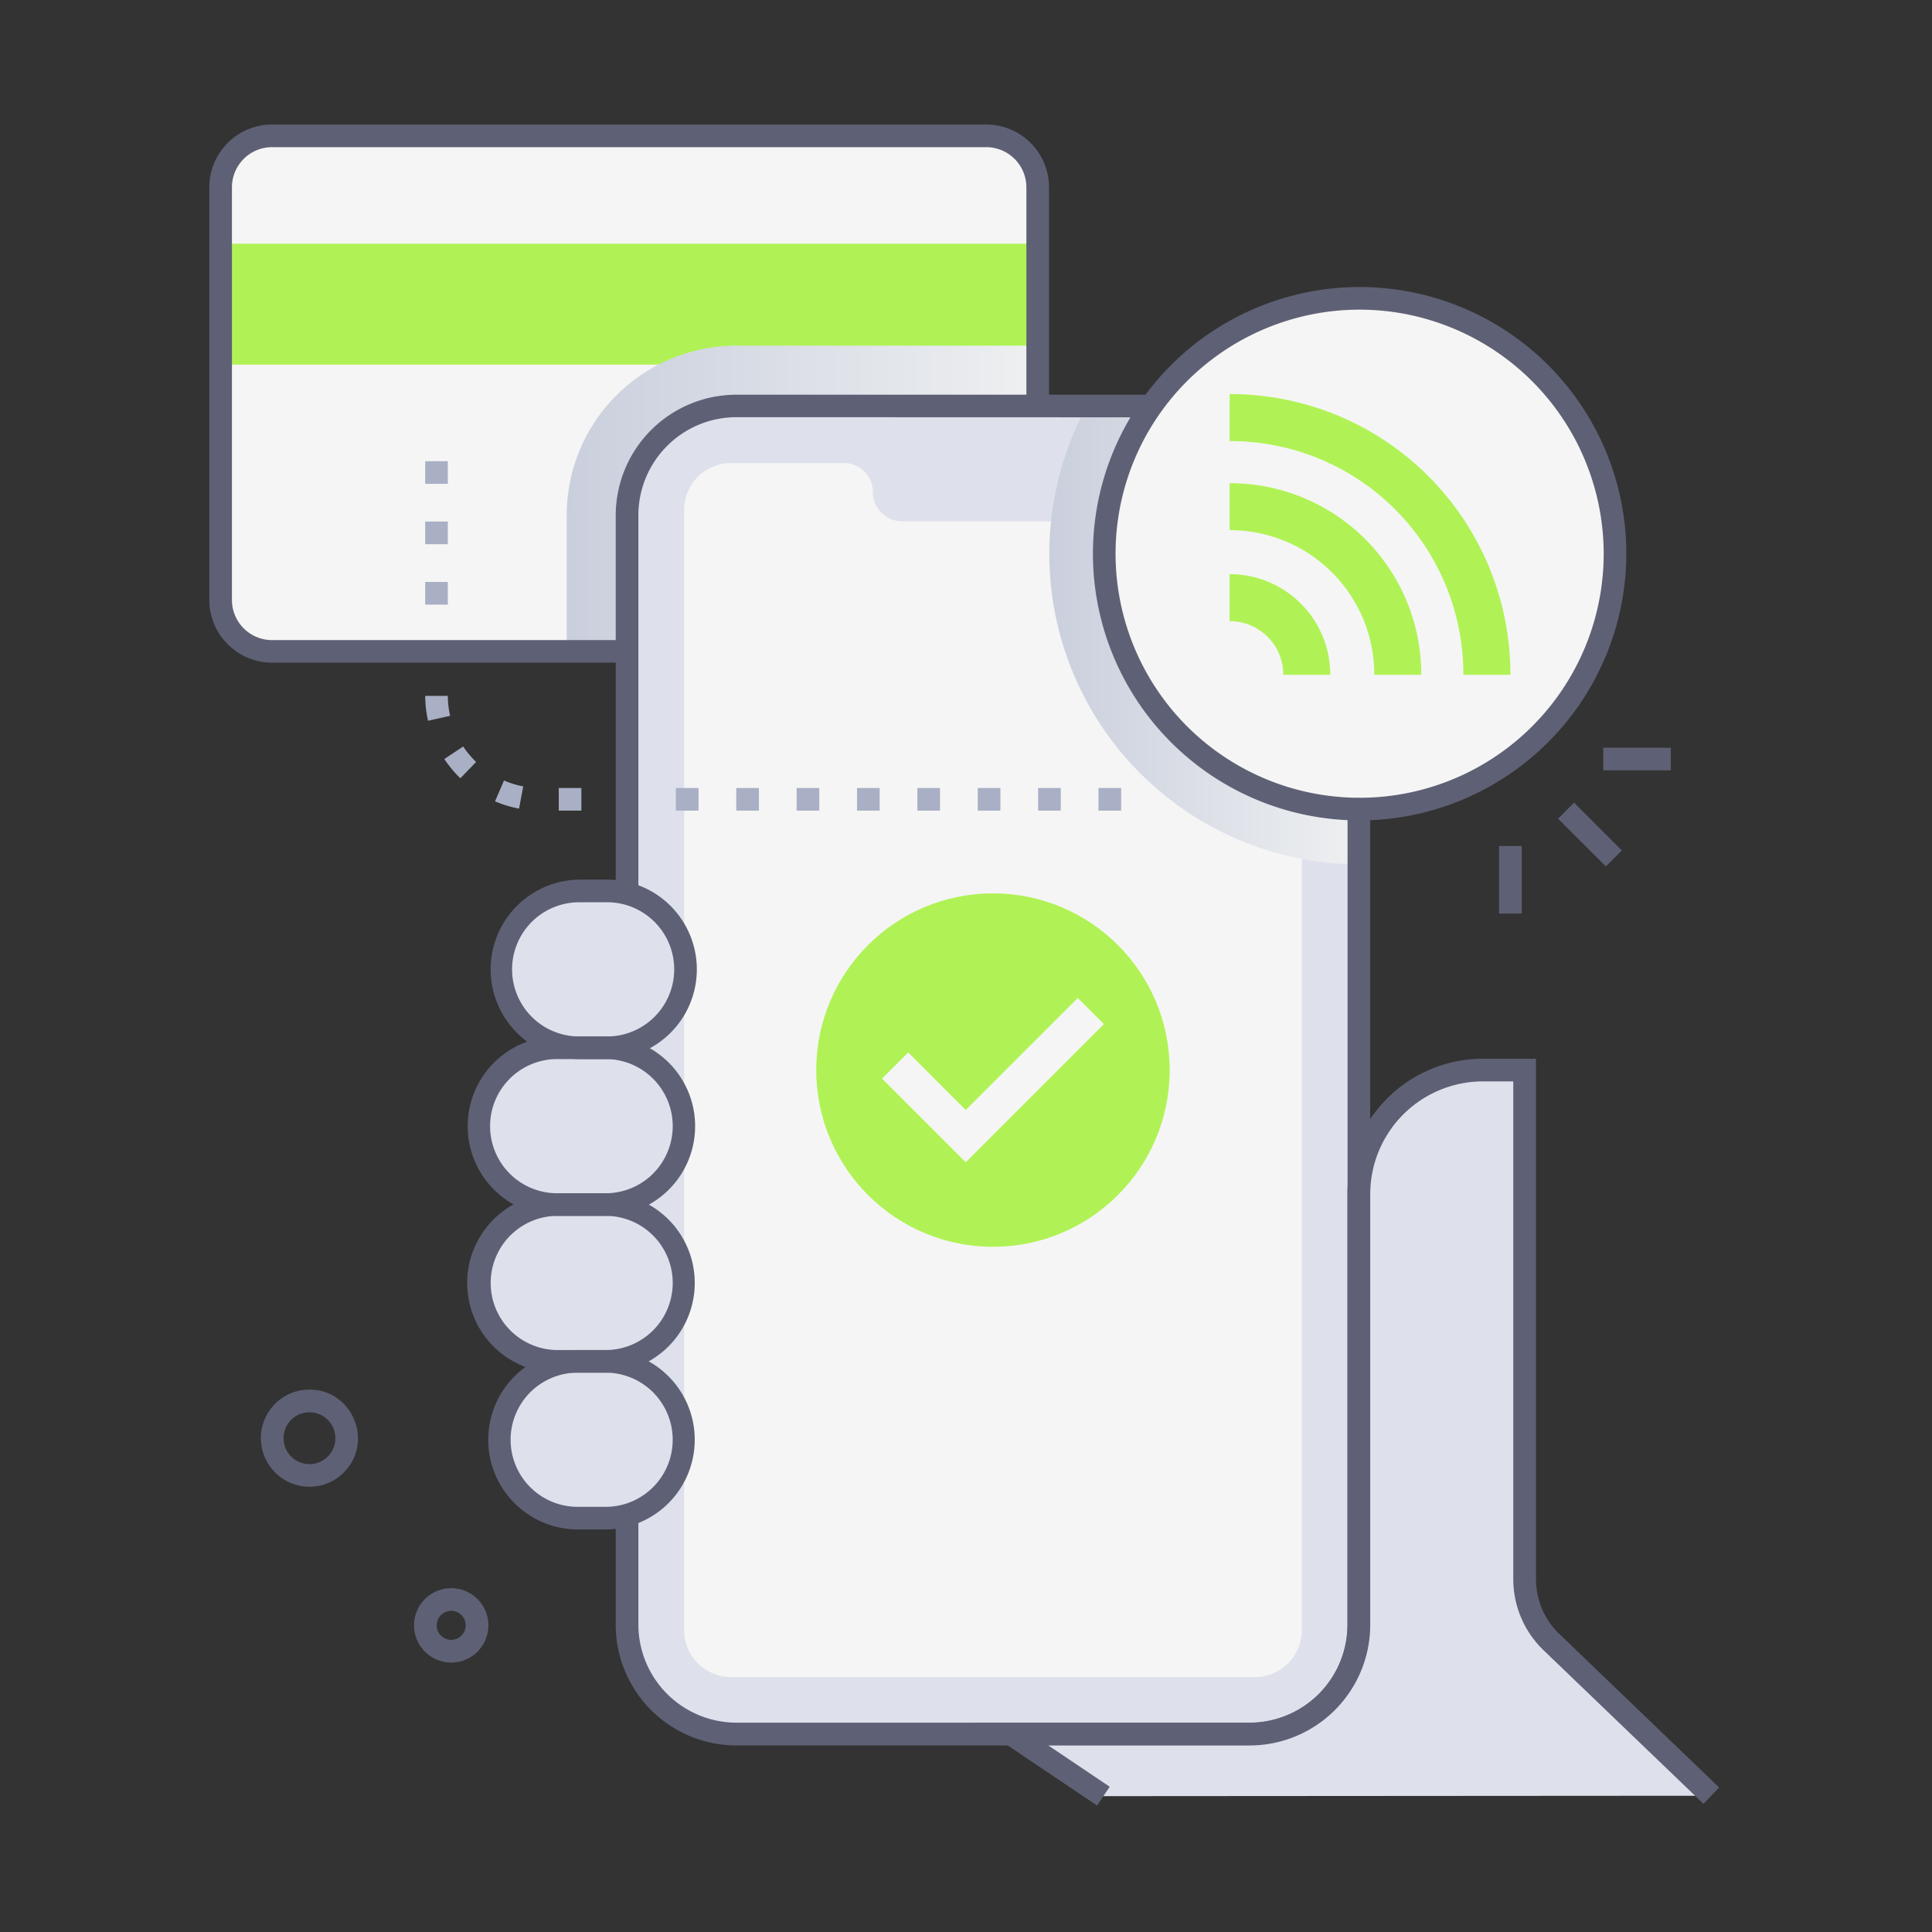 <svg xmlns="http://www.w3.org/2000/svg" width="120" height="120" fill="none"><rect width="100%" height="100%" fill="#333333" stroke="none"/><path fill="#F5F5F5" d="M64.452 11.632v25.634a3.194 3.194 0 0 1-3.194 3.194H16.895a3.191 3.191 0 0 1-3.192-3.194V11.632a3.195 3.195 0 0 1 3.192-3.194H61.26a3.194 3.194 0 0 1 3.192 3.194Z"/><path fill="#B0F255" d="M64.452 15.136H13.703v7.512h50.75v-7.512Z"/><path fill="url(#a)" d="M64.452 21.469v15.797a3.195 3.195 0 0 1-3.195 3.194h-26.06V32A10.547 10.547 0 0 1 45.73 21.468h18.722Z" style="mix-blend-mode:multiply"/><path fill="#5E6175" d="M61.26 41.159H16.895A3.905 3.905 0 0 1 13 37.266V11.632a3.902 3.902 0 0 1 3.895-3.898H61.26a3.902 3.902 0 0 1 3.896 3.898v25.634a3.903 3.903 0 0 1-3.896 3.893ZM16.895 9.14a2.494 2.494 0 0 0-2.489 2.491v25.634a2.494 2.494 0 0 0 2.49 2.493H61.26a2.494 2.494 0 0 0 2.49-2.493V11.632a2.494 2.494 0 0 0-2.49-2.491H16.895Z"/><path fill="#DEE1EC" d="M84.4 32v68.929a6.781 6.781 0 0 1-4.183 6.264 6.789 6.789 0 0 1-2.593.516H45.73a6.784 6.784 0 0 1-6.783-6.78v-68.93a6.78 6.78 0 0 1 6.783-6.78h31.894a6.778 6.778 0 0 1 6.776 6.78Z"/><path fill="#F5F5F5" d="M80.859 31.676v69.574a2.915 2.915 0 0 1-2.913 2.916H45.41a2.919 2.919 0 0 1-2.916-2.916V31.676a2.916 2.916 0 0 1 2.916-2.916h7a1.812 1.812 0 0 1 1.81 1.812 1.809 1.809 0 0 0 1.812 1.81h11.28a1.809 1.809 0 0 0 1.812-1.81 1.81 1.81 0 0 1 1.81-1.812h7.01a2.914 2.914 0 0 1 2.915 2.916Z"/><path fill="url(#b)" d="M84.4 32v21.688a19.292 19.292 0 0 1-16.901-28.47h10.125A6.778 6.778 0 0 1 84.4 32Z" style="mix-blend-mode:multiply"/><path fill="#5E6175" d="M77.621 108.412h-31.89a7.498 7.498 0 0 1-7.487-7.483v-68.93a7.5 7.5 0 0 1 7.486-7.483h31.892a7.486 7.486 0 0 1 7.483 7.483v68.93a7.502 7.502 0 0 1-7.484 7.483Zm-31.89-82.5a6.094 6.094 0 0 0-6.08 6.078v68.93a6.095 6.095 0 0 0 6.08 6.077h31.89a6.092 6.092 0 0 0 6.078-6.077V32a6.077 6.077 0 0 0-6.078-6.078l-31.89-.01Z"/><path fill="#DEE1EC" d="M37.708 65.079h-1.734a4.87 4.87 0 1 1 0-9.74h1.734a4.87 4.87 0 1 1 0 9.74ZM37.708 74.817h-3.193a4.87 4.87 0 0 1 0-9.738h3.193a4.87 4.87 0 0 1 0 9.738ZM37.708 84.555h-3.193a4.87 4.87 0 0 1 0-9.738h3.193a4.87 4.87 0 0 1 0 9.739Z"/><path fill="#DEE1EC" d="M37.708 94.294h-1.735a4.87 4.87 0 1 1 0-9.739h1.735a4.87 4.87 0 0 1 0 9.739Z"/><path fill="#5E6175" d="M37.708 65.782h-1.734a5.574 5.574 0 0 1 0-11.147h1.734a5.573 5.573 0 1 1 0 11.147Zm-1.734-9.74a4.167 4.167 0 1 0 0 8.334h1.734a4.167 4.167 0 0 0 0-8.335h-1.734Z"/><path fill="#5E6175" d="M37.708 75.52h-3.192a5.573 5.573 0 0 1 0-11.144h3.192a5.573 5.573 0 0 1 0 11.144Zm-3.192-9.738a4.167 4.167 0 0 0 0 8.332h3.192a4.167 4.167 0 0 0 0-8.332h-3.192Z"/><path fill="#5E6175" d="M37.708 85.259h-3.192a5.573 5.573 0 0 1 0-11.145h3.192a5.574 5.574 0 0 1 0 11.145Zm-3.192-9.739a4.168 4.168 0 0 0 0 8.332h3.192a4.167 4.167 0 0 0 0-8.332h-3.192Z"/><path fill="#5E6175" d="M37.707 94.997h-1.734a5.573 5.573 0 1 1 0-11.145h1.734a5.574 5.574 0 0 1 0 11.145Zm-1.734-9.738a4.167 4.167 0 1 0 0 8.332h1.734a4.167 4.167 0 0 0 0-8.332h-1.734Z"/><path fill="#DEE1EC" d="m106.296 111.537-37.762.025-5.722-3.85h14.813a6.786 6.786 0 0 0 6.778-6.783V74.168a7.704 7.704 0 0 1 7.706-7.704h2.593v31.64a5.392 5.392 0 0 0 1.626 3.849l9.968 9.584Z"/><path fill="#5E6175" d="m68.141 112.146-7.633-5.137h17.11a6.093 6.093 0 0 0 6.074-6.082V74.168a8.417 8.417 0 0 1 8.417-8.407h3.295v32.344a4.7 4.7 0 0 0 1.406 3.342l9.97 9.576-.975 1.015-9.975-9.581a6.128 6.128 0 0 1-1.837-4.352V67.167h-1.884a7.008 7.008 0 0 0-7.001 7.001v26.759a7.502 7.502 0 0 1-7.481 7.488H65.116l3.81 2.564-.785 1.167Z"/><path fill="#B0F255" d="M61.675 77.44c6.062 0 10.976-4.914 10.976-10.976 0-6.062-4.914-10.976-10.976-10.976-6.062 0-10.976 4.914-10.976 10.976 0 6.062 4.914 10.976 10.976 10.976Z"/><path fill="#F5F5F5" d="m59.983 72.19-5.196-5.196 1.624-1.624 3.572 3.574 6.959-6.957 1.622 1.622-8.58 8.58Z"/><path fill="#5E6175" d="M19.219 92.344a3.021 3.021 0 0 1-2.842-4.029 3.011 3.011 0 0 1 2.69-2c2.69-.133 4.174 3.062 2.388 5.035a2.991 2.991 0 0 1-2.236.994Zm0-4.624a1.605 1.605 0 0 0-1.606 1.687 1.61 1.61 0 1 0 1.606-1.688ZM28.025 103.263a2.305 2.305 0 0 1-2.121-1.399 2.309 2.309 0 1 1 2.12 1.399Zm-.67-2.913a.9.9 0 0 0 .004 1.21.903.903 0 0 0 1.568-.65.904.904 0 0 0-1.572-.56Z"/><path fill="#F5F5F5" d="M84.458 50.255c8.76 0 15.863-7.102 15.863-15.863 0-8.76-7.102-15.862-15.863-15.862-8.76 0-15.862 7.101-15.862 15.862 0 8.76 7.102 15.863 15.862 15.863Z"/><path fill="#5E6175" d="M84.458 50.958a16.565 16.565 0 1 1 16.556-16.566 16.585 16.585 0 0 1-16.556 16.566Zm0-31.725a15.159 15.159 0 1 0 15.15 15.16 15.176 15.176 0 0 0-15.15-15.16Z"/><path fill="#B0F255" d="M93.813 41.913h-2.92a14.483 14.483 0 0 0-14.518-14.517v-2.918a17.4 17.4 0 0 1 17.438 17.435Z"/><path fill="#B0F255" d="M88.277 41.913h-2.918a8.961 8.961 0 0 0-8.984-8.983v-2.918a11.873 11.873 0 0 1 11.902 11.901Z"/><path fill="#B0F255" d="M82.626 41.913h-2.918a3.322 3.322 0 0 0-3.333-3.332v-2.919a6.238 6.238 0 0 1 6.25 6.251Z"/><path fill="#5E6175" d="m97.77 49.853-.995.995 2.967 2.966.994-.994-2.966-2.967ZM94.516 52.547h-1.407v4.195h1.407v-4.195ZM103.777 46.441h-4.195v1.407h4.195V46.44Z"/><path fill="#A9AFC4" d="M36.11 50.35h-1.405v-1.406h1.406v1.407Zm-3.87-.123a7.348 7.348 0 0 1-1.492-.455l.556-1.294c.383.166.784.289 1.195.366l-.26 1.383Zm-3.648-1.887a7.237 7.237 0 0 1-.994-1.196l1.172-.778c.233.348.502.67.802.961l-.98 1.013Zm-2.006-3.574a7.41 7.41 0 0 1-.176-1.545h1.406a5.8 5.8 0 0 0 .141 1.242l-1.371.303ZM27.816 37.552H26.41v-1.407h1.406v1.407Zm0-3.75H26.41v-1.407h1.406v1.407Zm0-3.75H26.41v-1.407h1.406v1.407ZM69.637 50.35H68.23v-1.406h1.406v1.407Zm-3.75 0H64.48v-1.406h1.406v1.407Zm-3.75 0H60.73v-1.406h1.407v1.407Zm-3.75 0H56.98v-1.406h1.407v1.407Zm-3.75 0H53.23v-1.406h1.407v1.407Zm-3.75 0H49.48v-1.406h1.407v1.407Zm-3.75 0H45.73v-1.406h1.407v1.407Zm-3.75 0H41.98v-1.406h1.407v1.407Z"/><defs><linearGradient id="a" x1="35.197" x2="64.452" y1="30.961" y2="30.961" gradientUnits="userSpaceOnUse"><stop stop-color="#CACFDD"/><stop offset="1" stop-color="#EEF0F1"/></linearGradient><linearGradient id="b" x1="65.165" x2="84.4" y1="39.452" y2="39.452" gradientUnits="userSpaceOnUse"><stop stop-color="#CACFDD"/><stop offset="1" stop-color="#EEF0F1"/></linearGradient></defs></svg>